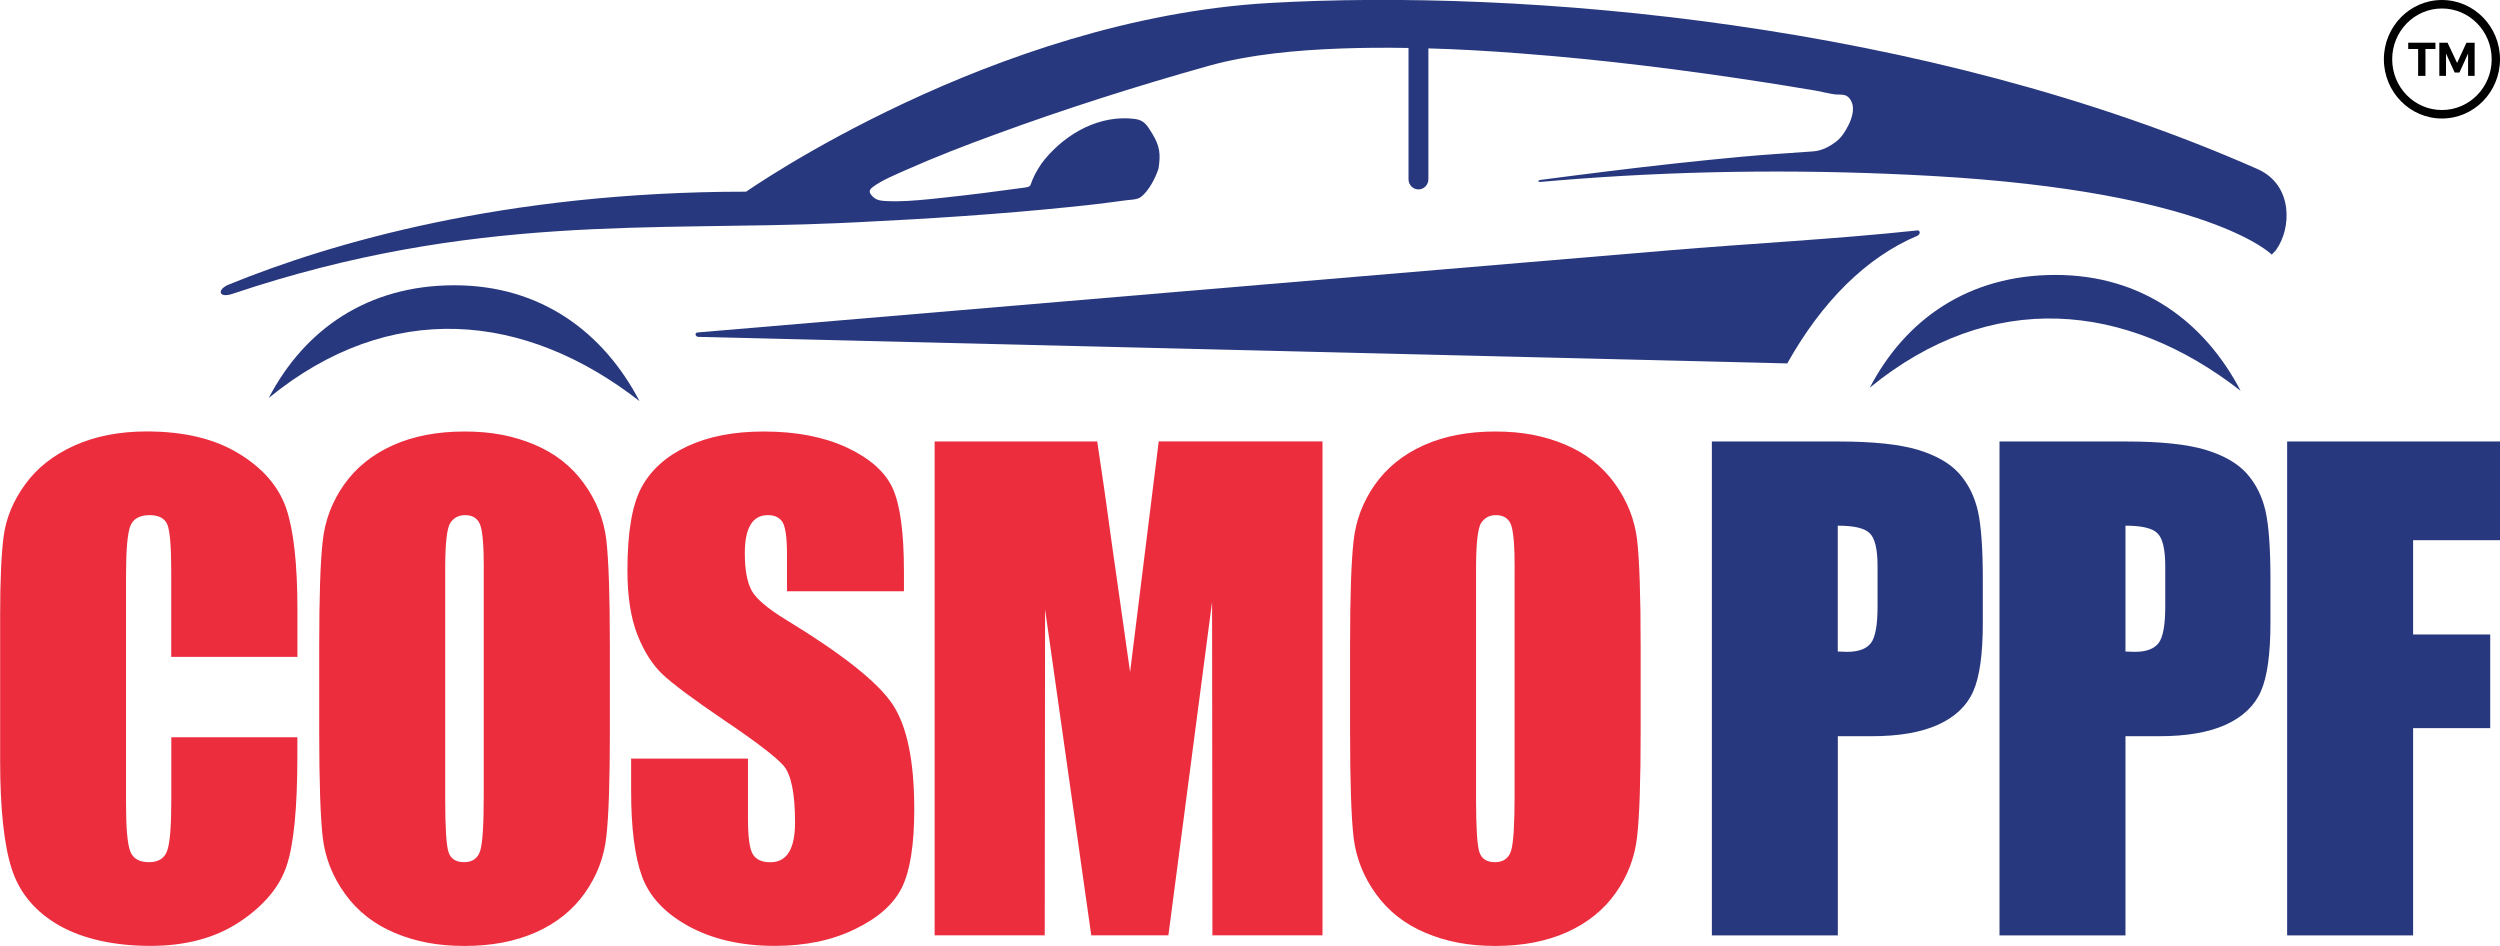 <svg width="111" height="42" viewBox="0 0 111 42" fill="none" xmlns="http://www.w3.org/2000/svg">
<g clip-path="url(#clip0_139_687)">
<path d="M67.251 25.25C67.251 24.233 67.198 23.582 67.088 23.297C66.977 23.014 66.757 22.872 66.421 22.872C66.135 22.872 65.918 22.987 65.763 23.218C65.614 23.446 65.537 24.123 65.537 25.25V35.483C65.537 36.753 65.587 37.54 65.685 37.835C65.784 38.135 66.016 38.281 66.379 38.281C66.742 38.281 66.989 38.111 67.094 37.768C67.198 37.424 67.248 36.607 67.248 35.319V25.247L67.251 25.25ZM72.845 32.454C72.845 34.657 72.794 36.215 72.69 37.13C72.592 38.05 72.273 38.886 71.74 39.642C71.208 40.399 70.481 40.982 69.573 41.389C68.662 41.796 67.606 42 66.397 42C65.188 42 64.221 41.806 63.304 41.423C62.39 41.04 61.652 40.466 61.098 39.7C60.541 38.934 60.211 38.096 60.101 37.197C59.996 36.291 59.943 34.711 59.943 32.457V28.705C59.943 26.502 59.994 24.944 60.098 24.029C60.196 23.108 60.514 22.273 61.047 21.516C61.58 20.76 62.307 20.177 63.215 19.77C64.126 19.362 65.182 19.159 66.391 19.159C67.6 19.159 68.567 19.353 69.484 19.736C70.398 20.119 71.136 20.693 71.69 21.459C72.246 22.224 72.577 23.063 72.687 23.962C72.791 24.868 72.845 26.447 72.845 28.702V32.454ZM58.719 19.602V41.529H53.831L53.816 26.727L51.876 41.529H48.452L46.401 27.058L46.386 41.529H41.498V19.602H48.717C48.919 20.927 49.143 22.489 49.384 24.272L50.176 29.838L51.447 19.599H58.717L58.719 19.602ZM40.132 26.253H34.943V24.631C34.943 23.874 34.874 23.388 34.743 23.181C34.612 22.975 34.395 22.872 34.089 22.872C33.752 22.872 33.499 23.011 33.329 23.291C33.157 23.567 33.07 23.989 33.07 24.558C33.07 25.287 33.169 25.837 33.365 26.207C33.556 26.572 34.08 27.022 34.946 27.547C37.423 29.057 38.983 30.3 39.626 31.266C40.272 32.232 40.593 33.788 40.593 35.933C40.593 37.494 40.411 38.646 40.054 39.387C39.697 40.125 39.009 40.745 37.982 41.243C36.958 41.748 35.767 41.997 34.407 41.997C32.913 41.997 31.642 41.705 30.582 41.128C29.528 40.551 28.84 39.816 28.51 38.925C28.182 38.029 28.022 36.759 28.022 35.118V33.681H33.21V36.346C33.21 37.169 33.282 37.695 33.428 37.932C33.574 38.169 33.83 38.284 34.202 38.284C34.574 38.284 34.848 38.135 35.029 37.838C35.211 37.543 35.3 37.099 35.3 36.516C35.3 35.228 35.127 34.38 34.785 33.988C34.428 33.59 33.559 32.925 32.174 31.992C30.79 31.053 29.876 30.37 29.421 29.944C28.971 29.519 28.596 28.933 28.301 28.185C28.007 27.438 27.858 26.481 27.858 25.317C27.858 23.64 28.066 22.41 28.486 21.635C28.906 20.86 29.581 20.253 30.519 19.815C31.457 19.378 32.582 19.159 33.91 19.159C35.36 19.159 36.589 19.399 37.613 19.876C38.631 20.356 39.307 20.957 39.638 21.687C39.968 22.413 40.135 23.646 40.135 25.387V26.256L40.132 26.253ZM21.481 25.25C21.481 24.233 21.428 23.582 21.318 23.297C21.207 23.014 20.987 22.872 20.651 22.872C20.365 22.872 20.148 22.987 19.993 23.218C19.844 23.446 19.767 24.123 19.767 25.25V35.483C19.767 36.753 19.817 37.54 19.915 37.835C20.014 38.135 20.246 38.281 20.609 38.281C20.972 38.281 21.219 38.111 21.323 37.768C21.428 37.424 21.478 36.607 21.478 35.319V25.247L21.481 25.25ZM27.078 32.454C27.078 34.657 27.027 36.215 26.923 37.13C26.825 38.05 26.506 38.886 25.973 39.642C25.441 40.399 24.714 40.982 23.806 41.389C22.895 41.796 21.835 42 20.627 42C19.418 42 18.451 41.806 17.534 41.423C16.62 41.04 15.882 40.466 15.328 39.7C14.771 38.934 14.441 38.096 14.331 37.197C14.227 36.291 14.173 34.711 14.173 32.457V28.705C14.173 26.502 14.224 24.944 14.328 24.029C14.426 23.108 14.745 22.273 15.277 21.516C15.81 20.76 16.537 20.177 17.445 19.77C18.355 19.362 19.412 19.159 20.624 19.159C21.835 19.159 22.8 19.353 23.717 19.736C24.631 20.119 25.369 20.693 25.923 21.459C26.48 22.224 26.81 23.063 26.92 23.962C27.024 24.868 27.078 26.447 27.078 28.702V32.454ZM13.2 29.164H7.603V25.357C7.603 24.248 7.543 23.558 7.427 23.282C7.308 23.008 7.046 22.872 6.644 22.872C6.192 22.872 5.903 23.039 5.781 23.37C5.659 23.707 5.596 24.427 5.596 25.536V35.708C5.596 36.774 5.659 37.467 5.781 37.795C5.903 38.117 6.18 38.281 6.606 38.281C7.031 38.281 7.29 38.12 7.415 37.792C7.543 37.47 7.606 36.701 7.606 35.495V32.736H13.203V33.59C13.203 35.863 13.045 37.476 12.732 38.424C12.42 39.375 11.723 40.207 10.651 40.924C9.574 41.641 8.252 41.997 6.677 41.997C5.102 41.997 3.694 41.696 2.631 41.092C1.572 40.487 0.866 39.651 0.521 38.579C0.176 37.507 0.006 35.899 0.006 33.751V27.347C0.006 25.767 0.059 24.585 0.164 23.795C0.271 23.005 0.583 22.243 1.113 21.513C1.637 20.784 2.367 20.207 3.298 19.785C4.23 19.365 5.305 19.156 6.516 19.156C8.16 19.156 9.517 19.478 10.592 20.131C11.661 20.778 12.363 21.586 12.702 22.555C13.036 23.525 13.206 25.032 13.206 27.079V29.164H13.2Z" fill="#EB2D3E"/>
<path d="M101.549 19.602H111V23.984H107.142V28.17H110.566V32.33H107.142V41.532H101.549V19.606V19.602ZM94.371 23.343V28.927C94.529 28.936 94.666 28.942 94.779 28.942C95.291 28.942 95.643 28.811 95.842 28.553C96.035 28.298 96.137 27.763 96.137 26.949V25.141C96.137 24.394 96.024 23.902 95.791 23.677C95.565 23.449 95.089 23.34 94.371 23.34V23.343ZM88.775 19.602H94.401C95.922 19.602 97.089 19.724 97.911 19.967C98.727 20.213 99.34 20.563 99.754 21.021C100.164 21.483 100.441 22.042 100.59 22.692C100.736 23.349 100.808 24.36 100.808 25.734V27.642C100.808 29.036 100.668 30.057 100.382 30.695C100.102 31.336 99.581 31.831 98.828 32.175C98.072 32.518 97.086 32.688 95.869 32.688H94.371V41.532H88.778V19.606L88.775 19.602ZM81.597 23.343V28.927C81.755 28.936 81.892 28.942 82.005 28.942C82.517 28.942 82.869 28.811 83.068 28.553C83.262 28.298 83.363 27.763 83.363 26.949V25.141C83.363 24.394 83.25 23.902 83.017 23.677C82.791 23.449 82.315 23.34 81.597 23.34V23.343ZM76.004 19.602H81.63C83.151 19.602 84.318 19.724 85.14 19.967C85.956 20.213 86.569 20.563 86.983 21.021C87.394 21.483 87.67 22.042 87.819 22.692C87.965 23.349 88.037 24.36 88.037 25.734V27.642C88.037 29.036 87.897 30.057 87.611 30.695C87.331 31.336 86.81 31.831 86.057 32.175C85.301 32.518 84.315 32.688 83.098 32.688H81.6V41.532H76.007V19.606L76.004 19.602Z" fill="#28387E"/>
<path fill-rule="evenodd" clip-rule="evenodd" d="M101.075 11.08C101.075 11.08 101.012 11.159 100.866 11.305C100.866 11.305 98.13 8.513 85.815 7.814C80.599 7.519 75.3 7.55 70.091 7.939C69.537 7.978 68.986 8.027 68.43 8.075C68.406 8.075 68.287 8.091 68.302 8.033C68.314 7.987 68.477 7.978 68.519 7.972C69.481 7.845 70.442 7.723 71.407 7.604C73.374 7.361 75.345 7.143 77.322 6.96C78.379 6.863 79.432 6.799 80.489 6.723C80.873 6.696 81.186 6.535 81.495 6.31C81.76 6.116 81.933 5.836 82.079 5.542C82.254 5.18 82.391 4.715 82.115 4.366L82.103 4.351C81.939 4.162 81.716 4.211 81.492 4.193H81.484C81.204 4.156 80.924 4.08 80.644 4.029C80.519 4.007 80.394 3.986 80.269 3.965H80.251C79.635 3.858 79.016 3.761 78.399 3.664C74.791 3.102 71.13 2.646 67.489 2.37C66.144 2.266 64.783 2.187 63.42 2.148V7.96C63.42 8.206 63.223 8.41 62.979 8.41C62.735 8.41 62.538 8.209 62.538 7.96V2.13C61.529 2.111 60.523 2.118 59.526 2.154C57.621 2.224 55.498 2.409 53.655 2.926C50.455 3.825 47.252 4.843 44.129 5.991C42.843 6.462 41.536 6.966 40.283 7.522C39.813 7.732 39.143 8.002 38.741 8.312C38.53 8.473 38.613 8.601 38.78 8.756C38.952 8.914 39.188 8.92 39.405 8.929C40.003 8.956 40.625 8.905 41.221 8.847C41.417 8.829 41.614 8.808 41.81 8.786C43.043 8.656 44.275 8.498 45.502 8.328C45.778 8.288 45.734 8.255 45.835 7.996C45.951 7.705 46.192 7.304 46.395 7.064C47.377 5.891 48.842 5.089 50.381 5.28C50.815 5.335 50.937 5.575 51.152 5.921C51.497 6.48 51.539 6.839 51.438 7.483L51.432 7.501C51.304 7.905 51 8.479 50.666 8.738C50.491 8.874 50.208 8.865 49.991 8.893C49.535 8.953 49.086 9.017 48.627 9.069C48.243 9.111 47.859 9.154 47.475 9.193C44.373 9.512 41.236 9.713 38.122 9.865C37.827 9.88 37.529 9.892 37.235 9.907C29.057 10.272 20.99 9.458 10.332 13.043C9.692 13.265 9.609 12.839 10.193 12.62C14.652 10.804 22.407 8.51 33.13 8.51C33.13 8.51 44.076 0.829 56.391 0.131C67.543 -0.501 85.374 0.945 100.229 7.504C101.846 8.218 101.729 10.166 101.069 11.077" fill="#28387E"/>
<path fill-rule="evenodd" clip-rule="evenodd" d="M79.353 16.136L30.993 14.957C30.868 14.939 30.841 14.778 30.96 14.762C45.309 13.547 59.661 12.329 74.009 11.123C77.719 10.81 81.443 10.624 85.149 10.229C85.238 10.232 85.289 10.363 85.149 10.46C82.863 11.421 80.895 13.389 79.356 16.133" fill="#28387E"/>
<path fill-rule="evenodd" clip-rule="evenodd" d="M99.483 17.351C97.893 14.304 95.116 12.207 91.264 12.207C87.411 12.207 84.61 14.167 83.02 17.211C88.397 12.815 94.398 13.389 99.483 17.351Z" fill="#28387E"/>
<path fill-rule="evenodd" clip-rule="evenodd" d="M28.394 17.81C26.804 14.763 24.027 12.666 20.175 12.666C16.323 12.666 13.521 14.626 11.932 17.67C17.308 13.274 23.309 13.848 28.394 17.81Z" fill="#28387E"/>
<path fill-rule="evenodd" clip-rule="evenodd" d="M108.422 0C106.999 0 105.844 1.179 105.844 2.631C105.844 4.083 106.999 5.262 108.422 5.262C109.845 5.262 111 4.083 111 2.631C111 1.179 109.845 0 108.422 0ZM108.422 4.885C107.201 4.885 106.213 3.877 106.213 2.631C106.213 1.385 107.201 0.377 108.422 0.377C109.642 0.377 110.631 1.385 110.631 2.631C110.631 3.877 109.642 4.885 108.422 4.885Z" fill="black"/>
<path d="M106.925 1.896V2.175H107.365V3.369H107.69V2.175H108.133V1.896H106.925Z" fill="#000001"/>
<path d="M108.306 1.896V3.369H108.603V2.376L108.987 3.22H109.199L109.583 2.376V3.369H109.874V1.896H109.511L109.095 2.795L108.672 1.896H108.306Z" fill="#000001"/>
</g>
<defs>
<clipPath id="clip0_139_687">
<rect width="111" height="42" fill="white"/>
</clipPath>
</defs>
</svg>
